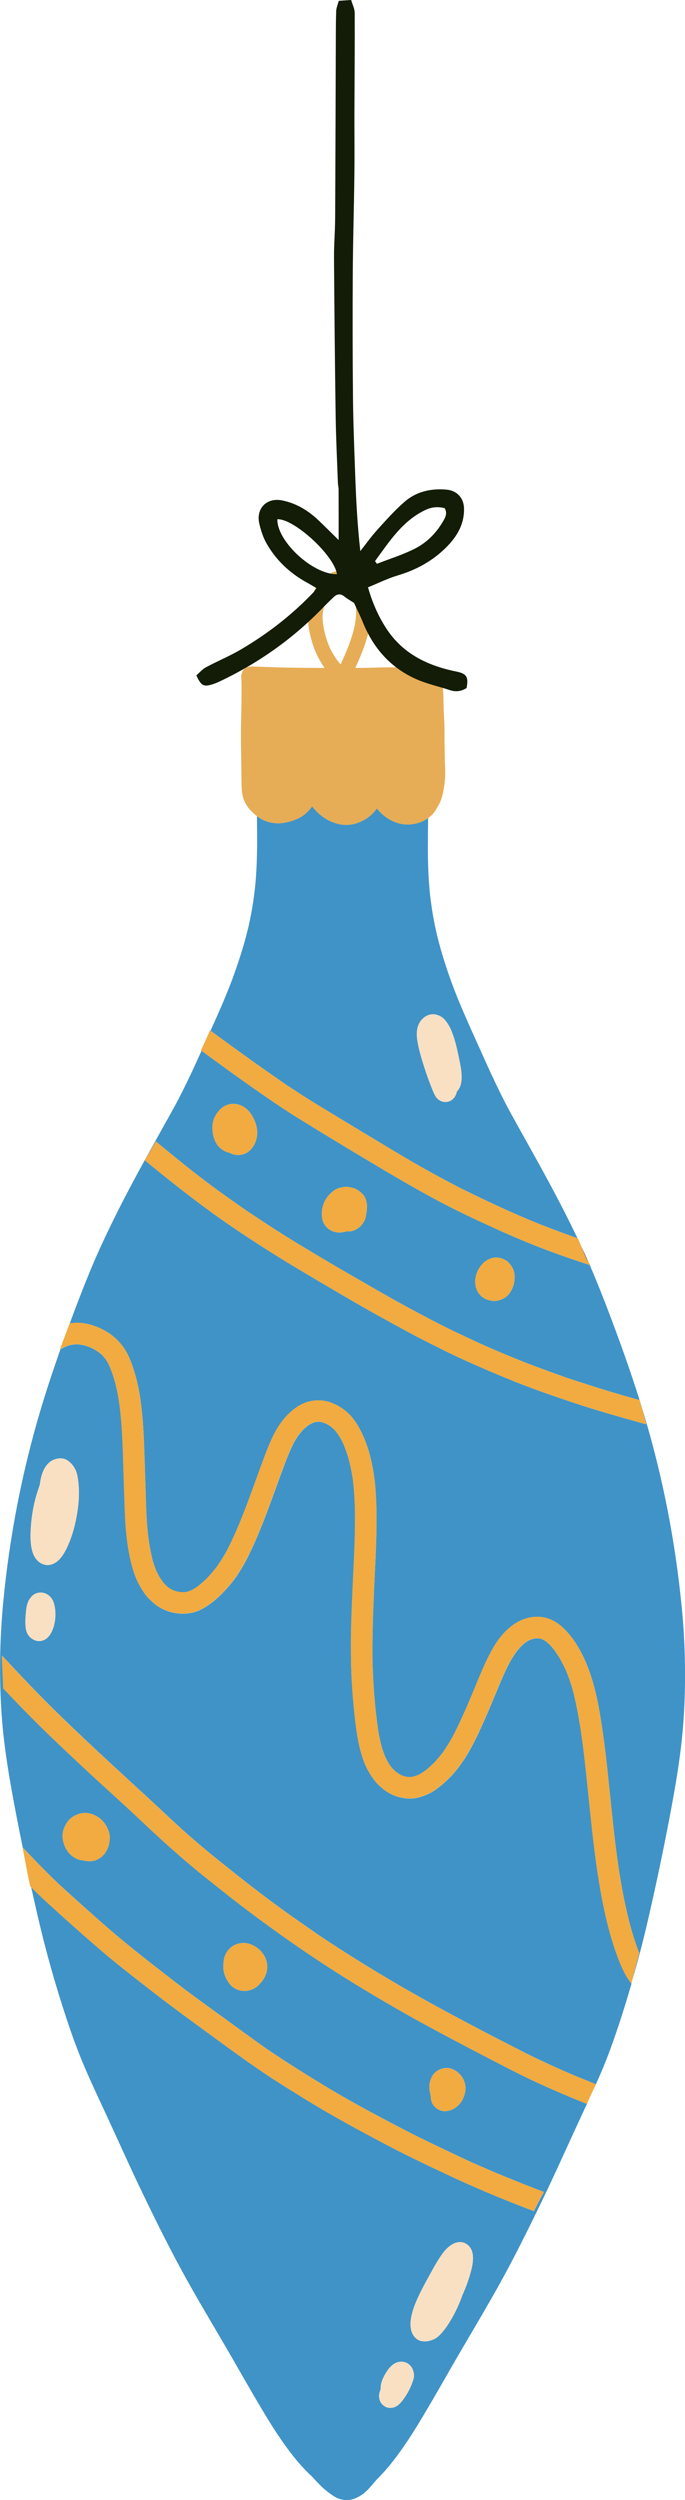 <svg width="79" height="288" viewBox="0 0 79 288" fill="none" xmlns="http://www.w3.org/2000/svg">
<g clip-path="url(#clip0_140_54442)">
<path d="M8.844 150.323C8.857 150.287 8.872 150.252 8.885 150.215C8.9 150.177 8.915 150.136 8.93 150.097C8.902 150.172 8.872 150.248 8.844 150.323Z" fill="#505572"/>
<path d="M67.784 145.293C67.803 145.323 67.831 145.347 67.855 145.373C67.587 144.764 67.313 144.158 67.032 143.555C67.108 143.758 67.183 143.961 67.265 144.162C67.416 144.542 67.559 144.95 67.786 145.293H67.784Z" fill="#505572"/>
<path d="M70.07 150.817C70.085 150.856 70.1 150.897 70.115 150.936C70.128 150.973 70.143 151.007 70.156 151.044C70.128 150.968 70.098 150.893 70.07 150.817Z" fill="#505572"/>
<path d="M78.62 185.148C77.897 177.662 76.457 170.238 74.295 163.032C74.136 162.501 73.974 161.973 73.807 161.444C73.84 161.718 73.954 161.992 74.043 162.249C74.056 162.288 74.071 162.326 74.084 162.367C74.129 162.54 74.174 162.715 74.218 162.89C74.293 163.177 74.369 163.466 74.447 163.753C74.477 163.861 74.505 163.973 74.539 164.083C74.259 164.008 73.976 163.932 73.695 163.854C71.093 163.129 68.498 162.385 65.935 161.526C63.377 160.671 60.822 159.778 58.331 158.744C55.798 157.693 53.274 156.61 50.824 155.38C49.61 154.771 48.392 154.167 47.199 153.521C45.981 152.863 44.767 152.199 43.558 151.527C41.136 150.185 38.748 148.767 36.36 147.362C34.088 146.026 31.834 144.66 29.621 143.23C27.35 141.762 25.115 140.232 22.954 138.605C20.834 137.006 18.748 135.361 16.703 133.665C16.709 133.656 16.716 133.643 16.723 133.633C16.915 133.307 17.107 132.981 17.301 132.655C17.487 132.34 17.67 132.023 17.854 131.705C17.895 131.634 17.934 131.563 17.973 131.492C18.316 131.775 18.657 132.055 19 132.336C21.043 134.015 23.113 135.676 25.26 137.226C26.322 137.994 27.391 138.745 28.468 139.494C29.569 140.23 30.675 140.953 31.785 141.671C32.95 142.427 34.144 143.141 35.332 143.862C37.634 145.263 39.974 146.605 42.308 147.949C43.843 148.836 45.385 149.717 46.946 150.561C47.859 151.053 48.773 151.543 49.692 152.024C50.465 152.427 51.247 152.814 52.026 153.206C53.153 153.742 54.278 154.277 55.416 154.793C56.478 155.276 57.551 155.729 58.629 156.174C59.672 156.608 60.721 157.028 61.779 157.423C62.947 157.859 64.122 158.276 65.296 158.697C67.391 159.389 69.485 160.071 71.603 160.68C72.322 160.887 73.043 161.092 73.764 161.293C72.663 157.803 71.422 154.357 70.118 150.938C69.465 149.231 68.792 147.535 68.069 145.856C68.051 145.817 68.034 145.778 68.017 145.737C66.922 145.383 65.832 145.01 64.746 144.628C62.235 143.748 59.762 142.729 57.34 141.63C54.891 140.519 52.445 139.382 50.081 138.1C47.606 136.758 45.175 135.338 42.759 133.892C40.531 132.556 38.301 131.22 36.088 129.862C34.896 129.131 33.704 128.397 32.536 127.627C31.344 126.839 30.172 126.023 29.001 125.201C27.065 123.844 25.152 122.449 23.243 121.051C22.289 123.172 21.308 125.277 20.207 127.327C19.527 128.572 18.828 129.806 18.137 131.047C16.405 134.155 14.684 137.271 13.115 140.465C12.355 142.006 11.618 143.558 10.936 145.135C10.213 146.812 9.539 148.51 8.887 150.217C8.604 150.96 8.326 151.704 8.049 152.449C8.41 152.399 8.77 152.382 9.142 152.395C9.865 152.417 10.61 152.622 11.275 152.9C11.877 153.15 12.471 153.476 12.985 153.884C13.501 154.294 13.942 154.777 14.315 155.319C14.676 155.846 14.943 156.444 15.164 157.041C15.585 158.189 15.893 159.37 16.094 160.576C16.507 163.049 16.595 165.566 16.675 168.067C16.716 169.269 16.755 170.471 16.792 171.673C16.828 172.869 16.852 174.066 16.932 175.26C16.99 176.095 17.077 176.926 17.2 177.755C17.318 178.482 17.461 179.203 17.651 179.915C17.748 180.228 17.854 180.534 17.973 180.838C18.098 181.117 18.234 181.384 18.378 181.652C18.523 181.883 18.679 182.103 18.843 182.319C18.962 182.453 19.08 182.58 19.208 182.705C19.294 182.779 19.38 182.85 19.469 182.919C19.56 182.979 19.652 183.038 19.75 183.094C19.855 183.145 19.963 183.193 20.071 183.238C20.186 183.277 20.298 183.309 20.412 183.344C20.559 183.372 20.706 183.4 20.855 183.422C20.95 183.428 21.045 183.432 21.14 183.435C21.239 183.428 21.339 183.42 21.438 183.407C21.503 183.396 21.568 183.381 21.63 183.366C21.747 183.329 21.861 183.29 21.974 183.247C22.094 183.191 22.211 183.13 22.33 183.068C22.522 182.947 22.705 182.822 22.889 182.69C23.28 182.371 23.649 182.036 24.005 181.682C24.377 181.277 24.722 180.856 25.055 180.418C25.411 179.908 25.739 179.388 26.048 178.851C26.983 177.099 27.732 175.26 28.44 173.406C28.883 172.226 29.314 171.043 29.744 169.86C30.189 168.632 30.631 167.402 31.139 166.2C31.638 165.024 32.288 163.876 33.197 162.963C33.756 162.402 34.401 161.91 35.144 161.619C36.163 161.219 37.292 161.222 38.309 161.632C38.91 161.873 39.445 162.197 39.94 162.611C40.453 163.039 40.872 163.576 41.222 164.144C41.902 165.289 42.379 166.52 42.703 167.81C43.014 169.04 43.215 170.305 43.306 171.572C43.496 174.228 43.429 176.889 43.306 179.546C43.124 183.51 42.898 187.47 42.962 191.441C43.033 194.063 43.234 196.681 43.606 199.277C43.712 199.918 43.839 200.55 44.001 201.183C44.124 201.586 44.262 201.979 44.42 202.372C44.538 202.618 44.661 202.855 44.793 203.093C44.892 203.246 44.996 203.397 45.104 203.541C45.218 203.675 45.333 203.803 45.454 203.926C45.571 204.031 45.687 204.128 45.812 204.226C45.931 204.303 46.05 204.377 46.171 204.446C46.253 204.487 46.335 204.526 46.419 204.56C46.544 204.605 46.669 204.642 46.799 204.674C46.868 204.687 46.937 204.7 47.006 204.709C47.086 204.715 47.168 204.72 47.248 204.72C47.339 204.715 47.427 204.707 47.514 204.696C47.598 204.683 47.682 204.664 47.764 204.644C47.917 204.597 48.066 204.543 48.215 204.482C48.321 204.433 48.427 204.379 48.531 204.323C48.757 204.182 48.969 204.031 49.185 203.874C49.524 203.589 49.843 203.293 50.154 202.983C50.469 202.633 50.767 202.277 51.057 201.906C51.456 201.336 51.819 200.749 52.162 200.142C53.333 197.922 54.274 195.591 55.235 193.275C55.712 192.13 56.211 191.007 56.822 189.926C57.571 188.605 58.642 187.334 60.041 186.683C61.103 186.188 62.418 186.091 63.504 186.562C64.383 186.944 65.076 187.585 65.68 188.312C66.475 189.268 67.095 190.397 67.581 191.538C68.546 193.798 69.014 196.236 69.383 198.66V198.647C70.161 203.751 70.478 208.909 71.18 214.023C71.251 214.545 71.329 215.066 71.406 215.586C71.758 217.854 72.205 220.103 72.821 222.317C73.086 223.223 73.376 224.123 73.721 225.001C73.626 225.357 73.533 225.716 73.44 226.072C73.322 226.525 73.205 226.978 73.091 227.434C73.034 227.66 72.978 227.889 72.927 228.116C72.92 228.146 72.916 228.174 72.907 228.204C73.548 225.981 74.138 223.743 74.66 221.486C75.567 217.571 76.407 213.637 77.161 209.688C77.892 205.859 78.57 202.009 78.834 198.116C79.123 193.802 79.043 189.456 78.627 185.15L78.62 185.148ZM55.779 145.468C56.215 145.068 56.802 144.822 57.398 144.876C57.733 144.906 58.02 145.01 58.311 145.176C58.646 145.368 58.882 145.688 59.078 146.009C59.339 146.441 59.389 146.993 59.339 147.488C59.281 148.057 59.082 148.547 58.745 149.009C58.383 149.501 57.81 149.771 57.225 149.866C57.148 149.879 57.07 149.885 56.994 149.885C56.828 149.885 56.662 149.857 56.504 149.805C55.811 149.687 55.233 149.207 54.973 148.554C54.548 147.485 54.961 146.225 55.781 145.47L55.779 145.468ZM41.95 137.716C42.161 137.985 42.248 138.333 42.299 138.663C42.323 138.808 42.328 138.952 42.317 139.097C42.323 139.336 42.299 139.58 42.237 139.809C42.219 140.139 42.133 140.461 41.96 140.754C41.656 141.268 41.222 141.63 40.648 141.803C40.443 141.864 40.224 141.874 40.009 141.842C39.816 141.902 39.622 141.946 39.423 141.974C39.333 141.987 39.242 141.991 39.151 141.991C38.648 141.991 38.135 141.81 37.767 141.471C37.513 141.236 37.321 140.961 37.219 140.627C37.094 140.213 37.096 139.809 37.146 139.38C37.21 138.849 37.437 138.303 37.763 137.878C38.119 137.414 38.614 136.98 39.195 136.833C39.531 136.749 39.901 136.686 40.248 136.751C40.579 136.811 40.933 136.885 41.22 137.07C41.505 137.254 41.738 137.45 41.947 137.718L41.95 137.716ZM27.302 127.202C27.881 127.316 28.384 127.618 28.757 128.073C28.95 128.306 29.107 128.565 29.245 128.837C29.543 129.422 29.712 130.072 29.654 130.732C29.587 131.49 29.25 132.21 28.639 132.679C28.3 132.936 27.872 133.059 27.451 133.059C27.343 133.059 27.237 133.05 27.132 133.035C26.905 133 26.693 132.92 26.503 132.808C25.871 132.7 25.262 132.262 24.944 131.705C24.571 131.049 24.463 130.333 24.515 129.586C24.564 128.876 24.97 128.177 25.491 127.711C25.983 127.268 26.657 127.074 27.306 127.202H27.302Z" fill="#3F93C7"/>
<path d="M71.061 224.982C70.208 222.565 69.645 220.042 69.206 217.519C68.315 212.362 67.954 207.141 67.337 201.949C67.246 201.185 67.144 200.423 67.03 199.666C67.03 199.666 67.03 199.663 67.03 199.661C67.03 199.657 67.03 199.65 67.03 199.648C67.03 199.648 67.03 199.64 67.03 199.635C67.028 199.618 67.023 199.601 67.021 199.584C67.021 199.594 67.023 199.603 67.026 199.612C66.998 199.437 66.972 199.26 66.944 199.085C66.702 197.559 66.417 196.044 66.022 194.551C65.797 193.806 65.544 193.083 65.244 192.367C65.011 191.866 64.759 191.383 64.48 190.908C64.269 190.578 64.048 190.254 63.813 189.941C63.668 189.769 63.524 189.607 63.373 189.443C63.241 189.32 63.107 189.201 62.964 189.089C62.867 189.024 62.772 188.964 62.673 188.905C62.63 188.884 62.587 188.864 62.543 188.845C62.464 188.817 62.384 188.791 62.299 188.769C62.258 188.761 62.215 188.754 62.172 188.748C62.075 188.741 61.98 188.739 61.885 188.739C61.827 188.744 61.768 188.748 61.71 188.754C61.606 188.772 61.503 188.793 61.399 188.819C61.3 188.851 61.205 188.886 61.11 188.923C61.01 188.97 60.913 189.022 60.816 189.076C60.676 189.169 60.544 189.268 60.412 189.367C60.263 189.503 60.121 189.641 59.98 189.784C59.827 189.959 59.678 190.138 59.533 190.319C59.257 190.714 59.005 191.117 58.767 191.536C58.24 192.535 57.804 193.571 57.372 194.614C56.882 195.794 56.392 196.977 55.874 198.146C54.816 200.529 53.684 202.946 51.825 204.819C51.344 205.305 50.839 205.736 50.288 206.142C49.666 206.599 48.943 206.902 48.198 207.087C47.412 207.284 46.579 207.202 45.812 206.973C45.059 206.746 44.374 206.293 43.8 205.766C43.247 205.261 42.831 204.649 42.464 204.001C42.125 203.408 41.887 202.752 41.691 202.1C41.321 200.865 41.131 199.588 40.978 198.31C40.821 197.018 40.706 195.723 40.617 194.424C40.268 189.251 40.635 184.08 40.855 178.911C40.926 177.256 40.965 175.601 40.941 173.943C40.909 172.72 40.836 171.503 40.678 170.29C40.551 169.485 40.382 168.693 40.168 167.907C40.022 167.437 39.862 166.977 39.678 166.522C39.538 166.207 39.391 165.894 39.216 165.598C39.188 165.553 39.162 165.51 39.136 165.466C39.031 165.302 38.918 165.143 38.804 164.983C38.705 164.867 38.603 164.752 38.499 164.64C38.359 164.515 38.217 164.394 38.068 164.28C37.958 164.208 37.845 164.141 37.733 164.077C37.621 164.025 37.506 163.973 37.392 163.926C37.297 163.895 37.204 163.865 37.109 163.839C37.033 163.824 36.96 163.811 36.882 163.798C36.809 163.792 36.733 163.79 36.66 163.79C36.584 163.794 36.509 163.8 36.433 163.811C36.388 163.82 36.342 163.829 36.299 163.839C36.213 163.865 36.127 163.895 36.042 163.928C35.954 163.969 35.867 164.012 35.781 164.057C35.66 164.133 35.541 164.21 35.423 164.292C35.246 164.439 35.077 164.592 34.913 164.754C34.73 164.962 34.555 165.173 34.388 165.393C34.214 165.654 34.05 165.918 33.896 166.189C33.514 166.93 33.203 167.698 32.903 168.473C31.996 170.868 31.169 173.294 30.221 175.674C29.716 176.941 29.178 178.193 28.561 179.408C27.976 180.562 27.283 181.693 26.439 182.675C25.551 183.713 24.554 184.671 23.351 185.334C22.299 185.912 21.088 186.022 19.931 185.77C19.439 185.664 18.962 185.485 18.521 185.239C18.024 184.96 17.612 184.602 17.21 184.205C16.753 183.754 16.396 183.18 16.088 182.623C15.786 182.077 15.544 181.486 15.362 180.89C14.982 179.643 14.756 178.35 14.607 177.058C14.466 175.834 14.414 174.606 14.371 173.376C14.33 172.165 14.293 170.952 14.252 169.742C14.171 167.277 14.136 164.797 13.844 162.346C13.799 161.955 13.745 161.565 13.687 161.176C13.568 160.477 13.423 159.782 13.236 159.098C13.067 158.533 12.877 157.978 12.655 157.434C12.568 157.246 12.476 157.065 12.378 156.884C12.288 156.739 12.191 156.601 12.091 156.465C11.988 156.342 11.882 156.221 11.772 156.105C11.657 155.999 11.539 155.895 11.413 155.798C11.206 155.654 10.992 155.522 10.772 155.397C10.593 155.308 10.414 155.224 10.228 155.149C10.016 155.075 9.805 155.011 9.589 154.957C9.453 154.931 9.321 154.909 9.185 154.888C9.066 154.877 8.95 154.872 8.833 154.868C8.66 154.875 8.492 154.89 8.321 154.909C8.196 154.935 8.073 154.963 7.948 154.995C7.818 155.039 7.693 155.084 7.566 155.134C7.374 155.224 7.186 155.321 7 155.425C6.989 155.431 6.981 155.438 6.97 155.444C6.167 157.717 5.404 160.004 4.711 162.314C2.552 169.519 1.11 176.943 0.387 184.43C-0.03 188.733 -0.11 193.081 0.179 197.395C0.441 201.288 1.121 205.138 1.853 208.967C2.099 210.255 2.358 211.541 2.621 212.828C3.871 214.148 5.132 215.463 6.447 216.723C7.08 217.327 7.73 217.912 8.38 218.497C10.342 220.254 12.296 222.021 14.33 223.694C16.401 225.401 18.532 227.036 20.656 228.674C22.28 229.926 23.953 231.115 25.614 232.319C27.343 233.573 29.066 234.844 30.817 236.072C33.05 237.581 35.334 239.016 37.64 240.408C39.86 241.746 42.14 242.991 44.431 244.204C45.642 244.845 46.855 245.477 48.079 246.094C49.284 246.684 50.493 247.266 51.705 247.84C52.883 248.399 54.065 248.963 55.261 249.483C57.683 250.536 60.127 251.533 62.597 252.463C62.641 252.48 62.686 252.495 62.729 252.513C62.617 252.7 62.52 252.897 62.42 253.082C62.263 253.378 62.107 253.678 61.954 253.976C61.824 254.226 61.691 254.472 61.567 254.725C60.71 254.401 59.855 254.069 59.002 253.73C56.519 252.746 54.075 251.69 51.657 250.557C49.213 249.411 46.775 248.253 44.389 246.99C42.006 245.728 39.631 244.452 37.303 243.093C36.17 242.43 35.051 241.746 33.939 241.051C32.812 240.348 31.681 239.648 30.58 238.904C29.379 238.092 28.194 237.264 27.019 236.416C25.914 235.617 24.817 234.806 23.712 234.005C21.548 232.436 19.402 230.854 17.295 229.212C15.25 227.621 13.194 226.037 11.238 224.337C9.15 222.524 7.076 220.69 5.046 218.81C4.554 218.357 4.074 217.891 3.599 217.418C3.846 218.534 4.096 219.649 4.355 220.763C5.271 224.721 6.372 228.623 7.648 232.479C8.248 234.29 8.889 236.087 9.634 237.846C10.411 239.681 11.258 241.483 12.1 243.289C13.596 246.507 15.032 249.75 16.58 252.944C18.176 256.244 19.808 259.526 21.598 262.727C23.366 265.891 25.251 268.987 27.056 272.132C27.909 273.616 28.758 275.101 29.625 276.577C30.543 278.138 31.476 279.696 32.512 281.183C33.553 282.674 34.673 284.107 36.01 285.326C36.178 285.51 36.342 285.695 36.513 285.877C36.913 286.302 37.327 286.71 37.795 287.061C38.249 287.402 38.733 287.784 39.294 287.92C39.529 287.976 39.767 288.009 40.002 288.009C40.307 288.009 40.611 287.957 40.907 287.838C41.375 287.653 41.801 287.387 42.174 287.051C42.587 286.677 42.93 286.235 43.295 285.818C43.344 285.762 43.392 285.706 43.442 285.65C44.595 284.521 45.59 283.237 46.518 281.904C47.553 280.417 48.485 278.861 49.405 277.298C50.273 275.824 51.124 274.337 51.974 272.853C53.779 269.708 55.664 266.611 57.433 263.448C59.221 260.247 60.853 256.965 62.45 253.665C63.999 250.471 65.434 247.227 66.931 244.01C67.183 243.466 67.438 242.92 67.691 242.376C66.099 241.737 64.517 241.073 62.951 240.376C60.44 239.258 58.003 237.976 55.565 236.709C53.225 235.494 50.895 234.264 48.583 232.997C46.132 231.657 43.724 230.248 41.337 228.797C36.69 225.975 32.223 222.878 27.894 219.589C26.834 218.784 25.793 217.953 24.752 217.124C23.772 216.345 22.792 215.566 21.837 214.757C20.717 213.807 19.611 212.841 18.53 211.848C17.545 210.946 16.576 210.029 15.602 209.116C13.65 207.288 11.651 205.512 9.695 203.688C7.751 201.875 5.813 200.054 3.934 198.177C2.729 196.972 1.553 195.749 0.384 194.514C0.356 193.837 0.326 193.159 0.298 192.481C0.272 191.892 0.246 191.301 0.223 190.714C0.585 191.102 0.948 191.489 1.311 191.879C3.172 193.867 5.059 195.826 7.015 197.719C8.993 199.631 10.992 201.519 13.018 203.384C14.935 205.149 16.863 206.902 18.765 208.682C19.536 209.403 20.309 210.121 21.088 210.831C22.064 211.69 23.04 212.545 24.046 213.367C25.15 214.269 26.264 215.158 27.382 216.043C29.425 217.664 31.508 219.244 33.641 220.746C34.611 221.428 35.578 222.107 36.552 222.783C38.705 224.229 40.89 225.623 43.107 226.967C45.471 228.403 47.866 229.777 50.292 231.102C53.736 232.984 57.221 234.793 60.721 236.569C62.938 237.661 65.186 238.681 67.481 239.603C67.898 239.769 68.315 239.938 68.729 240.104C68.956 239.594 69.18 239.083 69.399 238.569C70.144 236.813 70.785 235.015 71.385 233.202C71.899 231.648 72.376 230.084 72.834 228.515C72.812 228.489 72.79 228.461 72.771 228.433C71.987 227.414 71.504 226.188 71.081 224.986L71.061 224.982ZM54.33 259.099C54.509 259.444 54.555 259.837 54.548 260.221C54.537 260.815 54.388 261.408 54.226 261.976C53.995 262.792 53.689 263.601 53.341 264.382C53.32 264.436 53.3 264.492 53.281 264.546C52.851 265.707 52.309 266.829 51.627 267.863C51.474 268.094 51.307 268.314 51.135 268.526C50.85 268.875 50.532 269.238 50.126 269.443C49.757 269.626 49.386 269.728 48.995 269.728C48.874 269.728 48.749 269.717 48.623 269.697C48.015 269.598 47.585 269.052 47.434 268.489C47.242 267.772 47.378 266.976 47.587 266.275C47.773 265.636 48.03 265.025 48.319 264.423C48.818 263.374 49.394 262.356 49.96 261.339C50.223 260.864 50.504 260.396 50.804 259.945C51.009 259.641 51.234 259.332 51.495 259.073C51.88 258.687 52.413 258.324 52.972 258.296C53.555 258.268 54.067 258.594 54.33 259.099ZM43.8 275.524C43.832 275.421 43.871 275.319 43.912 275.22C43.876 274.851 43.977 274.465 44.111 274.13C44.234 273.824 44.394 273.537 44.569 273.258C44.821 272.857 45.169 272.442 45.599 272.233C46.091 271.996 46.657 272.007 47.106 272.33C47.352 272.507 47.533 272.76 47.63 273.047C47.73 273.336 47.786 273.686 47.706 273.988C47.531 274.62 47.27 275.216 46.935 275.779C46.825 275.964 46.706 276.146 46.579 276.321C46.352 276.631 46.108 276.959 45.78 277.169C45.551 277.313 45.283 277.391 45.016 277.391C44.752 277.391 44.491 277.315 44.271 277.151C43.748 276.759 43.606 276.131 43.798 275.526L43.8 275.524ZM49.843 239.18C50.163 238.634 50.707 238.321 51.322 238.243C51.996 238.159 52.67 238.539 53.099 239.027C53.518 239.504 53.747 240.166 53.672 240.803C53.6 241.407 53.369 241.992 52.95 242.439C52.536 242.881 51.951 243.209 51.331 243.209H51.322C50.701 243.207 50.165 242.868 49.867 242.331C49.722 242.072 49.694 241.785 49.677 241.493C49.677 241.493 49.677 241.489 49.677 241.487C49.649 241.379 49.632 241.271 49.621 241.165C49.615 241.144 49.608 241.122 49.604 241.099C49.442 240.449 49.502 239.763 49.846 239.176L49.843 239.18ZM26.894 224.151C27.201 223.968 27.527 223.884 27.879 223.843C28.473 223.771 29.094 224.002 29.576 224.332C30.023 224.639 30.411 225.081 30.619 225.586C30.852 226.152 30.891 226.76 30.701 227.343C30.532 227.861 30.215 228.303 29.833 228.685C29.397 229.113 28.783 229.363 28.174 229.363H28.164C27.486 229.359 26.777 229.002 26.391 228.437C26.18 228.128 26.011 227.818 25.895 227.462C25.787 227.131 25.748 226.799 25.75 226.456C25.75 226.333 25.761 226.208 25.782 226.083C25.791 225.608 25.981 225.083 26.27 224.721C26.447 224.496 26.648 224.3 26.894 224.151ZM11.968 209.927C12.378 210.443 12.689 211.112 12.659 211.79C12.631 212.457 12.452 213.056 12.035 213.583C11.698 214.01 11.146 214.338 10.604 214.405C10.502 214.418 10.403 214.423 10.306 214.423C10.088 214.423 9.876 214.392 9.675 214.332C9.349 214.319 9.025 214.237 8.721 214.079C7.758 213.579 7.19 212.474 7.218 211.408C7.235 210.834 7.464 210.322 7.792 209.863C8.131 209.386 8.669 209.077 9.222 208.926C10.213 208.652 11.346 209.146 11.968 209.927ZM6.072 187.727C5.843 188.312 5.448 188.879 4.798 189.022C4.701 189.044 4.603 189.052 4.508 189.052C4.232 189.052 3.969 188.966 3.744 188.819C3.366 188.601 3.098 188.202 3.01 187.77C2.874 187.11 2.928 186.415 2.988 185.75C3.034 185.25 3.107 184.68 3.386 184.255C3.558 183.994 3.757 183.758 4.042 183.614C4.357 183.452 4.72 183.422 5.061 183.51C5.62 183.655 6.05 184.134 6.21 184.68C6.298 184.984 6.354 185.297 6.378 185.614C6.43 186.324 6.333 187.065 6.072 187.727ZM8.766 175.051C8.542 176.153 8.222 177.226 7.743 178.247C7.471 178.825 7.149 179.388 6.665 179.816C6.354 180.09 5.91 180.299 5.48 180.299C5.398 180.299 5.318 180.293 5.238 180.275C4.733 180.172 4.359 179.902 4.072 179.477C3.718 178.95 3.599 178.281 3.548 177.657C3.507 177.157 3.515 176.652 3.543 176.149C3.606 175.087 3.751 174.032 3.995 172.998C4.156 172.344 4.359 171.706 4.584 171.075C4.61 170.883 4.64 170.693 4.675 170.501C4.852 169.526 5.331 168.414 6.363 168.099C6.605 168.024 6.853 167.989 7.106 168.009C7.529 168.041 7.849 168.244 8.14 168.529C8.365 168.749 8.555 169.017 8.691 169.297C8.866 169.662 8.937 170.059 8.995 170.456C9.058 170.888 9.09 171.324 9.099 171.762C9.116 172.862 8.982 173.969 8.764 175.048L8.766 175.051Z" fill="#3F93C7"/>
<path d="M28.477 121.783C30.003 122.879 31.54 123.954 33.089 125.02C34.155 125.721 35.224 126.422 36.314 127.089C37.532 127.836 38.756 128.572 39.978 129.31C42.293 130.704 44.597 132.109 46.924 133.477C48.913 134.645 50.931 135.748 52.976 136.809C55.308 137.964 57.657 139.077 60.045 140.111C62.198 141.043 64.394 141.861 66.6 142.649C66.365 142.159 66.129 141.671 65.89 141.184C64.32 137.99 62.599 134.874 60.868 131.766C60.177 130.525 59.479 129.291 58.797 128.045C57.623 125.861 56.586 123.617 55.574 121.355C54.472 118.893 53.328 116.448 52.359 113.932C51.579 111.86 50.888 109.749 50.368 107.595C50.012 106.055 49.753 104.496 49.58 102.925C49.403 101.158 49.344 99.386 49.347 97.608C49.347 96.486 49.358 95.361 49.373 94.237C49.034 94.483 48.654 94.677 48.256 94.794C47.507 95.016 46.676 95.057 45.922 94.832C45.175 94.61 44.489 94.198 43.934 93.654C43.765 93.486 43.608 93.311 43.461 93.126C43.441 93.153 43.422 93.182 43.403 93.207C43.189 93.505 42.941 93.779 42.653 94.01C42.314 94.282 41.937 94.504 41.539 94.681C41.051 94.899 40.542 95.02 40.006 95.029H39.941C39.501 95.029 39.061 94.951 38.644 94.815C38.167 94.658 37.698 94.431 37.288 94.142C36.893 93.861 36.539 93.527 36.217 93.164C36.142 93.078 36.072 92.987 36.005 92.897C35.699 93.294 35.362 93.663 34.95 93.954C34.641 94.174 34.293 94.343 33.939 94.474C33.453 94.658 32.929 94.776 32.415 94.828C31.802 94.891 31.204 94.794 30.627 94.578C30.264 94.444 29.938 94.248 29.634 94.021C29.645 94.977 29.651 95.933 29.651 96.887C29.651 98.665 29.595 100.435 29.418 102.205C29.245 103.776 28.984 105.334 28.63 106.875C28.11 109.028 27.419 111.139 26.639 113.211C25.92 115.082 25.104 116.912 24.279 118.74C25.672 119.76 27.071 120.773 28.472 121.78L28.477 121.783ZM52.626 120.507C52.765 121.07 52.881 121.638 52.996 122.206C53.117 122.806 53.24 123.414 53.242 124.027C53.242 124.497 53.196 124.979 52.955 125.393C52.879 125.523 52.791 125.641 52.689 125.747C52.672 125.829 52.65 125.911 52.624 125.989C52.471 126.457 52.093 126.841 51.596 126.93C51.519 126.943 51.443 126.951 51.368 126.951C50.854 126.951 50.403 126.64 50.163 126.179C49.962 125.792 49.809 125.378 49.651 124.972C49.448 124.452 49.256 123.928 49.081 123.397C48.742 122.37 48.41 121.323 48.202 120.261C48.064 119.56 47.98 118.794 48.245 118.112C48.433 117.63 48.8 117.214 49.269 116.994C49.822 116.737 50.405 116.834 50.908 117.143C51.212 117.33 51.458 117.659 51.65 117.952C51.834 118.235 51.985 118.545 52.108 118.858C52.32 119.398 52.49 119.944 52.626 120.507Z" fill="#3F93C7"/>
<path d="M11.228 224.334C13.184 226.033 15.239 227.617 17.284 229.21C19.391 230.852 21.54 232.434 23.701 234.003C24.804 234.803 25.903 235.613 27.009 236.413C28.183 237.261 29.369 238.09 30.569 238.902C31.67 239.646 32.802 240.345 33.929 241.049C35.041 241.744 36.159 242.43 37.292 243.09C39.62 244.452 41.997 245.728 44.379 246.988C46.765 248.25 49.202 249.409 51.646 250.555C54.065 251.688 56.509 252.746 58.992 253.728C59.844 254.066 60.7 254.399 61.557 254.722C61.68 254.47 61.814 254.224 61.943 253.974C62.096 253.676 62.252 253.376 62.41 253.08C62.509 252.895 62.606 252.696 62.718 252.51C62.675 252.493 62.63 252.478 62.587 252.461C60.114 251.531 57.67 250.534 55.25 249.48C54.054 248.96 52.873 248.397 51.694 247.838C50.483 247.264 49.273 246.681 48.069 246.092C46.844 245.475 45.631 244.843 44.42 244.202C42.129 242.989 39.849 241.746 37.629 240.406C35.323 239.014 33.041 237.581 30.806 236.07C29.058 234.842 27.335 233.571 25.603 232.317C23.943 231.113 22.269 229.924 20.646 228.672C18.521 227.034 16.39 225.396 14.319 223.691C12.286 222.019 10.332 220.249 8.369 218.495C7.719 217.91 7.069 217.325 6.437 216.721C5.124 215.46 3.863 214.146 2.611 212.825C2.606 212.821 2.602 212.817 2.598 212.812C2.598 212.823 2.6 212.832 2.604 212.841C2.755 213.62 2.902 214.397 3.049 215.178C3.09 215.4 3.133 215.62 3.174 215.845C3.245 216.179 3.319 216.516 3.39 216.852C3.422 217.008 3.455 217.161 3.485 217.316C3.52 217.351 3.554 217.383 3.587 217.418C4.062 217.89 4.541 218.357 5.033 218.81C7.063 220.689 9.138 222.524 11.226 224.337L11.228 224.334Z" fill="#F1AB41"/>
<path d="M60.702 236.564C57.202 234.788 53.717 232.98 50.273 231.098C47.846 229.773 45.452 228.398 43.087 226.963C40.87 225.619 38.685 224.224 36.532 222.779C35.559 222.103 34.589 221.423 33.622 220.741C31.489 219.239 29.405 217.662 27.363 216.039C26.246 215.152 25.132 214.263 24.027 213.363C23.021 212.541 22.045 211.686 21.069 210.827C20.289 210.117 19.516 209.398 18.746 208.678C16.843 206.897 14.915 205.143 12.998 203.38C10.975 201.517 8.973 199.629 6.996 197.715C5.04 195.822 3.152 193.862 1.291 191.875C0.929 191.486 0.566 191.098 0.203 190.709C0.229 191.299 0.255 191.888 0.279 192.477C0.307 193.155 0.337 193.832 0.365 194.51C1.533 195.744 2.71 196.968 3.915 198.172C5.793 200.05 7.732 201.871 9.675 203.684C11.629 205.507 13.629 207.284 15.582 209.111C16.556 210.024 17.526 210.941 18.51 211.844C19.594 212.834 20.698 213.801 21.818 214.753C22.772 215.562 23.753 216.343 24.733 217.12C25.776 217.949 26.814 218.78 27.874 219.585C32.203 222.871 36.671 225.97 41.317 228.793C43.705 230.243 46.112 231.65 48.563 232.993C50.876 234.257 53.205 235.49 55.546 236.705C57.983 237.971 60.421 239.253 62.932 240.371C64.497 241.068 66.08 241.733 67.671 242.372C67.693 242.38 67.715 242.389 67.736 242.398C67.743 242.333 67.758 242.27 67.777 242.208C67.861 241.944 67.989 241.69 68.103 241.437C68.209 241.2 68.321 240.967 68.433 240.734C68.535 240.524 68.634 240.317 68.738 240.11C68.727 240.106 68.716 240.101 68.706 240.097C68.289 239.931 67.872 239.763 67.457 239.596C65.162 238.675 62.913 237.654 60.697 236.562L60.702 236.564Z" fill="#F1AB41"/>
<path d="M65.292 158.696C64.117 158.276 62.943 157.859 61.775 157.423C60.717 157.028 59.667 156.607 58.624 156.174C57.547 155.727 56.472 155.276 55.412 154.792C54.276 154.277 53.149 153.739 52.022 153.206C51.242 152.814 50.461 152.427 49.688 152.024C48.768 151.542 47.853 151.053 46.941 150.56C45.38 149.717 43.839 148.836 42.304 147.949C39.97 146.603 37.629 145.26 35.328 143.862C34.14 143.141 32.948 142.427 31.78 141.671C30.67 140.953 29.565 140.228 28.464 139.494C27.386 138.745 26.318 137.992 25.255 137.226C23.111 135.676 21.041 134.017 18.996 132.336C18.653 132.055 18.312 131.772 17.968 131.492C17.929 131.563 17.888 131.634 17.849 131.705C17.666 132.023 17.483 132.338 17.297 132.655C17.105 132.981 16.913 133.307 16.718 133.633C16.712 133.643 16.705 133.654 16.699 133.665C18.741 135.359 20.827 137.006 22.949 138.605C25.111 140.234 27.348 141.762 29.617 143.229C31.83 144.662 34.084 146.029 36.355 147.362C38.743 148.767 41.131 150.183 43.554 151.527C44.765 152.198 45.976 152.863 47.194 153.521C48.39 154.167 49.606 154.771 50.819 155.379C53.27 156.61 55.794 157.693 58.327 158.744C60.818 159.778 63.372 160.671 65.931 161.526C68.494 162.382 71.089 163.129 73.691 163.854C73.972 163.932 74.252 164.01 74.535 164.083C74.501 163.973 74.472 163.861 74.442 163.753C74.365 163.466 74.289 163.179 74.213 162.89C74.168 162.715 74.123 162.54 74.079 162.367C74.067 162.326 74.051 162.287 74.038 162.249C73.95 161.992 73.835 161.72 73.803 161.444C73.797 161.396 73.788 161.349 73.788 161.301C73.777 161.299 73.764 161.295 73.753 161.293C73.032 161.092 72.311 160.889 71.592 160.68C69.474 160.071 67.38 159.389 65.285 158.696H65.292Z" fill="#F1AB41"/>
<path d="M28.999 125.201C30.169 126.023 31.342 126.837 32.533 127.627C33.702 128.397 34.891 129.133 36.085 129.862C38.298 131.22 40.531 132.556 42.757 133.891C45.173 135.34 47.604 136.757 50.078 138.1C52.443 139.382 54.889 140.521 57.337 141.63C59.762 142.729 62.232 143.747 64.743 144.628C65.829 145.01 66.918 145.381 68.014 145.737C68.042 145.746 68.07 145.757 68.099 145.765C68.032 145.664 67.973 145.556 67.917 145.448C67.893 145.426 67.874 145.398 67.852 145.375C67.829 145.349 67.803 145.325 67.781 145.295C67.554 144.952 67.412 144.546 67.261 144.164C67.179 143.963 67.103 143.76 67.028 143.558C67.013 143.519 66.997 143.48 66.982 143.441C66.976 143.428 66.969 143.413 66.965 143.4C66.961 143.391 66.956 143.383 66.954 143.374C66.853 143.145 66.758 142.917 66.661 142.688C66.661 142.683 66.656 142.679 66.654 142.673C66.635 142.666 66.615 142.66 66.598 142.651C64.389 141.863 62.196 141.046 60.043 140.113C57.655 139.08 55.306 137.966 52.974 136.811C50.929 135.75 48.91 134.647 46.922 133.479C44.592 132.111 42.288 130.704 39.976 129.312C38.752 128.576 37.53 127.838 36.312 127.091C35.222 126.425 34.153 125.723 33.086 125.022C31.54 123.954 30.001 122.879 28.474 121.785C27.073 120.777 25.674 119.765 24.281 118.744C24.258 118.727 24.234 118.709 24.208 118.692C24.191 118.729 24.176 118.768 24.16 118.804C24.078 119.005 23.996 119.204 23.908 119.402C23.724 119.816 23.534 120.227 23.342 120.637C23.286 120.757 23.228 120.878 23.169 121.001C23.193 121.019 23.217 121.036 23.243 121.055C25.149 122.454 27.062 123.848 29.001 125.205L28.999 125.201Z" fill="#F1AB41"/>
<path d="M24.513 129.586C24.461 130.333 24.569 131.049 24.942 131.705C25.26 132.262 25.869 132.7 26.501 132.808C26.693 132.923 26.905 133 27.13 133.035C27.235 133.05 27.341 133.058 27.449 133.058C27.872 133.058 28.3 132.935 28.637 132.679C29.25 132.213 29.587 131.49 29.651 130.732C29.71 130.072 29.541 129.424 29.243 128.837C29.105 128.568 28.948 128.309 28.755 128.073C28.382 127.618 27.879 127.314 27.3 127.201C26.652 127.074 25.977 127.266 25.484 127.711C24.964 128.179 24.558 128.876 24.508 129.586H24.513Z" fill="#F1AB41"/>
<path d="M41.222 137.068C40.935 136.883 40.581 136.809 40.251 136.749C39.903 136.684 39.534 136.749 39.197 136.831C38.614 136.978 38.12 137.411 37.765 137.875C37.439 138.3 37.213 138.844 37.148 139.377C37.098 139.805 37.096 140.21 37.221 140.625C37.323 140.959 37.515 141.233 37.77 141.469C38.137 141.807 38.651 141.989 39.154 141.989C39.244 141.989 39.335 141.982 39.426 141.971C39.624 141.945 39.819 141.9 40.011 141.84C40.227 141.872 40.445 141.863 40.65 141.801C41.224 141.628 41.658 141.266 41.963 140.752C42.136 140.459 42.222 140.137 42.239 139.807C42.3 139.578 42.325 139.334 42.319 139.095C42.33 138.952 42.323 138.808 42.302 138.661C42.25 138.331 42.161 137.983 41.952 137.713C41.742 137.446 41.509 137.249 41.224 137.066L41.222 137.068Z" fill="#F1AB41"/>
<path d="M56.502 149.803C56.66 149.855 56.826 149.883 56.992 149.883C57.07 149.883 57.148 149.877 57.223 149.864C57.808 149.769 58.38 149.499 58.743 149.007C59.082 148.545 59.279 148.055 59.337 147.485C59.386 146.993 59.337 146.441 59.076 146.007C58.879 145.686 58.644 145.368 58.309 145.174C58.018 145.008 57.73 144.904 57.396 144.874C56.8 144.82 56.211 145.066 55.776 145.465C54.954 146.221 54.544 147.481 54.969 148.549C55.228 149.205 55.805 149.682 56.5 149.801L56.502 149.803Z" fill="#F1AB41"/>
<path d="M9.222 208.926C8.669 209.079 8.134 209.388 7.793 209.862C7.467 210.322 7.236 210.833 7.218 211.408C7.19 212.474 7.758 213.579 8.721 214.079C9.023 214.237 9.347 214.317 9.675 214.332C9.876 214.392 10.088 214.422 10.306 214.422C10.403 214.422 10.502 214.416 10.604 214.405C11.146 214.338 11.698 214.01 12.035 213.583C12.452 213.056 12.629 212.456 12.659 211.79C12.69 211.112 12.379 210.443 11.968 209.927C11.349 209.148 10.213 208.652 9.222 208.926Z" fill="#F1AB41"/>
<path d="M25.782 226.083C25.761 226.208 25.75 226.333 25.75 226.456C25.75 226.801 25.787 227.134 25.895 227.462C26.013 227.82 26.18 228.128 26.391 228.437C26.778 229 27.484 229.359 28.164 229.363H28.175C28.784 229.363 29.397 229.115 29.833 228.685C30.217 228.305 30.532 227.861 30.701 227.343C30.891 226.758 30.852 226.15 30.619 225.586C30.412 225.079 30.023 224.639 29.576 224.332C29.095 224.002 28.473 223.771 27.879 223.843C27.527 223.884 27.203 223.968 26.894 224.151C26.648 224.3 26.447 224.496 26.27 224.721C25.981 225.086 25.791 225.61 25.782 226.083Z" fill="#F1AB41"/>
<path d="M49.619 241.17C49.63 241.275 49.647 241.383 49.675 241.491V241.498C49.692 241.789 49.72 242.074 49.865 242.335C50.161 242.872 50.698 243.211 51.32 243.213H51.329C51.949 243.213 52.534 242.885 52.948 242.443C53.367 241.994 53.598 241.409 53.669 240.807C53.745 240.17 53.516 239.51 53.097 239.031C52.665 238.541 51.994 238.163 51.32 238.248C50.705 238.325 50.161 238.636 49.841 239.184C49.5 239.769 49.437 240.457 49.599 241.107C49.606 241.129 49.61 241.15 49.617 241.174L49.619 241.17Z" fill="#F1AB41"/>
<path d="M73.086 227.427C73.201 226.974 73.317 226.519 73.436 226.065C73.529 225.709 73.622 225.351 73.717 224.995C73.371 224.115 73.082 223.217 72.817 222.31C72.201 220.096 71.754 217.847 71.402 215.577C71.325 215.057 71.247 214.537 71.176 214.015C70.474 208.9 70.156 203.744 69.379 198.638V198.651C69.01 196.23 68.541 193.791 67.576 191.53C67.091 190.388 66.473 189.262 65.676 188.303C65.072 187.576 64.379 186.935 63.5 186.553C62.412 186.083 61.097 186.18 60.037 186.674C58.64 187.326 57.567 188.597 56.818 189.918C56.206 190.999 55.706 192.121 55.23 193.267C54.27 195.58 53.331 197.913 52.158 200.134C51.815 200.74 51.452 201.327 51.053 201.897C50.766 202.266 50.465 202.624 50.15 202.974C49.839 203.285 49.517 203.58 49.181 203.865C48.967 204.023 48.753 204.174 48.526 204.314C48.425 204.37 48.319 204.424 48.211 204.474C48.062 204.534 47.915 204.588 47.76 204.636C47.676 204.657 47.594 204.675 47.51 204.688C47.423 204.698 47.335 204.707 47.244 204.711C47.164 204.711 47.082 204.707 47.002 204.7C46.933 204.692 46.864 204.679 46.795 204.666C46.665 204.634 46.542 204.595 46.415 204.552C46.331 204.517 46.249 204.48 46.166 204.437C46.046 204.368 45.925 204.295 45.808 204.217C45.683 204.122 45.566 204.023 45.45 203.917C45.329 203.794 45.212 203.667 45.1 203.533C44.992 203.388 44.888 203.237 44.789 203.084C44.655 202.847 44.534 202.609 44.416 202.363C44.258 201.97 44.12 201.58 43.997 201.174C43.835 200.542 43.709 199.91 43.602 199.269C43.23 196.67 43.032 194.053 42.958 191.433C42.893 187.462 43.12 183.502 43.301 179.537C43.422 176.881 43.489 174.22 43.301 171.563C43.211 170.296 43.01 169.034 42.699 167.802C42.375 166.509 41.898 165.279 41.218 164.135C40.87 163.567 40.451 163.028 39.935 162.603C39.439 162.188 38.905 161.865 38.305 161.623C37.288 161.215 36.161 161.211 35.14 161.61C34.397 161.901 33.749 162.393 33.192 162.955C32.283 163.865 31.634 165.013 31.135 166.192C30.625 167.394 30.185 168.624 29.74 169.852C29.308 171.034 28.878 172.219 28.436 173.398C27.728 175.251 26.978 177.09 26.044 178.842C25.735 179.38 25.407 179.9 25.05 180.409C24.718 180.847 24.372 181.268 24.001 181.674C23.643 182.028 23.276 182.364 22.885 182.682C22.701 182.815 22.516 182.938 22.326 183.059C22.207 183.124 22.09 183.182 21.969 183.238C21.855 183.284 21.743 183.32 21.626 183.357C21.561 183.372 21.499 183.385 21.434 183.398C21.334 183.411 21.235 183.42 21.136 183.426C21.041 183.426 20.946 183.42 20.851 183.413C20.702 183.392 20.555 183.366 20.408 183.335C20.294 183.303 20.181 183.269 20.067 183.23C19.959 183.184 19.853 183.137 19.745 183.085C19.65 183.029 19.558 182.971 19.465 182.91C19.376 182.841 19.29 182.77 19.203 182.697C19.078 182.572 18.957 182.444 18.839 182.31C18.674 182.095 18.519 181.874 18.374 181.644C18.23 181.378 18.094 181.108 17.968 180.83C17.85 180.526 17.744 180.219 17.647 179.906C17.459 179.194 17.316 178.473 17.195 177.746C17.075 176.917 16.986 176.086 16.928 175.251C16.846 174.058 16.824 172.86 16.787 171.665C16.751 170.463 16.712 169.26 16.671 168.058C16.591 165.557 16.502 163.041 16.09 160.568C15.891 159.361 15.581 158.181 15.159 157.033C14.939 156.435 14.674 155.837 14.311 155.311C13.937 154.767 13.497 154.286 12.981 153.876C12.469 153.468 11.873 153.142 11.271 152.891C10.604 152.615 9.861 152.41 9.138 152.386C8.766 152.374 8.406 152.391 8.045 152.44H8.037C7.872 152.879 7.708 153.317 7.544 153.755C7.328 154.327 7.112 154.898 6.896 155.473C6.918 155.46 6.938 155.447 6.959 155.434C6.97 155.427 6.979 155.421 6.989 155.414C7.175 155.311 7.363 155.214 7.555 155.123C7.682 155.075 7.808 155.028 7.937 154.985C8.062 154.952 8.185 154.924 8.311 154.898C8.481 154.877 8.65 154.864 8.822 154.857C8.939 154.862 9.056 154.866 9.174 154.877C9.31 154.898 9.442 154.92 9.578 154.946C9.794 155.002 10.006 155.065 10.217 155.138C10.401 155.214 10.582 155.298 10.761 155.386C10.982 155.511 11.195 155.643 11.403 155.788C11.526 155.887 11.644 155.988 11.761 156.094C11.871 156.213 11.977 156.331 12.081 156.454C12.182 156.593 12.277 156.731 12.368 156.873C12.467 157.054 12.558 157.238 12.644 157.423C12.866 157.967 13.056 158.524 13.225 159.087C13.413 159.774 13.557 160.466 13.676 161.166C13.734 161.554 13.788 161.945 13.834 162.335C14.125 164.787 14.16 167.266 14.242 169.731C14.283 170.942 14.317 172.154 14.361 173.365C14.404 174.595 14.456 175.823 14.596 177.047C14.745 178.34 14.969 179.634 15.352 180.88C15.533 181.477 15.775 182.069 16.077 182.613C16.386 183.169 16.742 183.743 17.2 184.194C17.601 184.591 18.014 184.95 18.51 185.228C18.949 185.474 19.428 185.651 19.92 185.759C21.078 186.011 22.289 185.901 23.34 185.323C24.545 184.661 25.541 183.702 26.428 182.664C27.272 181.68 27.965 180.549 28.55 179.397C29.168 178.182 29.708 176.93 30.211 175.664C31.156 173.283 31.983 170.857 32.892 168.462C33.192 167.687 33.503 166.919 33.886 166.179C34.041 165.907 34.205 165.644 34.378 165.382C34.546 165.16 34.719 164.949 34.902 164.744C35.066 164.582 35.235 164.429 35.412 164.282C35.531 164.2 35.65 164.122 35.77 164.047C35.857 164.001 35.943 163.958 36.032 163.917C36.116 163.885 36.202 163.855 36.289 163.829C36.334 163.818 36.379 163.807 36.422 163.801C36.498 163.79 36.574 163.783 36.649 163.779C36.725 163.779 36.798 163.781 36.871 163.788C36.947 163.798 37.023 163.813 37.098 163.829C37.193 163.855 37.286 163.885 37.381 163.915C37.495 163.962 37.61 164.014 37.722 164.066C37.837 164.131 37.947 164.198 38.057 164.269C38.206 164.383 38.348 164.502 38.489 164.629C38.592 164.741 38.694 164.856 38.793 164.972C38.908 165.132 39.02 165.292 39.126 165.456C39.152 165.499 39.18 165.544 39.206 165.587C39.38 165.883 39.527 166.196 39.668 166.511C39.851 166.966 40.011 167.428 40.158 167.897C40.371 168.682 40.54 169.472 40.667 170.279C40.825 171.494 40.898 172.711 40.931 173.933C40.954 175.59 40.913 177.245 40.844 178.901C40.626 184.069 40.259 189.24 40.607 194.413C40.693 195.71 40.81 197.007 40.967 198.3C41.123 199.577 41.311 200.853 41.68 202.089C41.876 202.741 42.114 203.397 42.453 203.99C42.82 204.638 43.237 205.251 43.789 205.756C44.364 206.282 45.048 206.736 45.802 206.962C46.568 207.191 47.402 207.273 48.188 207.077C48.932 206.891 49.656 206.587 50.278 206.131C50.828 205.728 51.333 205.294 51.815 204.808C53.674 202.935 54.805 200.516 55.863 198.136C56.381 196.966 56.871 195.783 57.362 194.603C57.793 193.56 58.23 192.522 58.756 191.525C58.994 191.107 59.246 190.703 59.523 190.308C59.667 190.125 59.816 189.948 59.97 189.773C60.11 189.633 60.255 189.492 60.402 189.357C60.533 189.255 60.667 189.158 60.805 189.065C60.903 189.011 61 188.959 61.099 188.912C61.194 188.875 61.291 188.841 61.388 188.808C61.492 188.782 61.596 188.763 61.699 188.744C61.758 188.737 61.816 188.733 61.874 188.729C61.971 188.729 62.066 188.731 62.161 188.737C62.205 188.744 62.248 188.75 62.289 188.759C62.373 188.78 62.453 188.806 62.533 188.834C62.576 188.854 62.619 188.873 62.662 188.895C62.761 188.953 62.856 189.013 62.954 189.078C63.096 189.19 63.23 189.309 63.362 189.432C63.513 189.596 63.658 189.758 63.802 189.931C64.035 190.243 64.256 190.567 64.469 190.897C64.746 191.374 64.998 191.858 65.234 192.356C65.534 193.073 65.787 193.796 66.011 194.54C66.408 196.034 66.691 197.549 66.933 199.077C66.961 199.249 66.987 199.426 67.015 199.601C67.015 199.592 67.013 199.581 67.011 199.573C67.013 199.59 67.017 199.607 67.019 199.625C67.019 199.631 67.019 199.635 67.019 199.642C67.019 199.642 67.019 199.648 67.019 199.653V199.659C67.134 200.417 67.233 201.178 67.326 201.942C67.943 207.135 68.306 212.355 69.196 217.513C69.632 220.036 70.195 222.559 71.05 224.976C71.474 226.18 71.957 227.403 72.741 228.422C72.763 228.45 72.784 228.476 72.804 228.504C72.81 228.513 72.817 228.521 72.823 228.53C72.84 228.418 72.868 228.306 72.894 228.193C72.901 228.163 72.905 228.135 72.914 228.105C72.966 227.878 73.019 227.649 73.078 227.423L73.086 227.427Z" fill="#F1AB41"/>
<path d="M51.646 117.952C51.454 117.656 51.208 117.331 50.904 117.143C50.401 116.834 49.818 116.737 49.265 116.994C48.794 117.212 48.427 117.631 48.242 118.112C47.976 118.794 48.062 119.56 48.198 120.261C48.406 121.323 48.738 122.37 49.077 123.397C49.252 123.928 49.444 124.452 49.647 124.972C49.805 125.378 49.958 125.792 50.159 126.179C50.401 126.64 50.85 126.951 51.364 126.951C51.439 126.951 51.515 126.945 51.592 126.93C52.089 126.839 52.467 126.457 52.62 125.989C52.646 125.909 52.668 125.829 52.685 125.747C52.786 125.641 52.877 125.523 52.95 125.393C53.194 124.979 53.24 124.498 53.238 124.027C53.238 123.414 53.112 122.806 52.992 122.206C52.877 121.638 52.761 121.07 52.622 120.507C52.484 119.944 52.314 119.398 52.102 118.858C51.979 118.543 51.828 118.235 51.646 117.952Z" fill="#F9E0C2"/>
<path d="M8.695 169.297C8.559 169.017 8.369 168.749 8.144 168.529C7.853 168.244 7.531 168.041 7.11 168.009C6.858 167.992 6.609 168.026 6.368 168.099C5.338 168.414 4.858 169.526 4.679 170.501C4.642 170.693 4.614 170.883 4.588 171.075C4.362 171.708 4.161 172.344 3.999 172.998C3.755 174.032 3.61 175.087 3.548 176.149C3.52 176.65 3.511 177.155 3.552 177.658C3.602 178.279 3.72 178.948 4.077 179.477C4.364 179.904 4.737 180.172 5.243 180.275C5.322 180.293 5.402 180.299 5.484 180.299C5.914 180.299 6.359 180.09 6.67 179.816C7.153 179.388 7.475 178.825 7.747 178.247C8.224 177.226 8.546 176.153 8.771 175.051C8.989 173.972 9.125 172.864 9.105 171.764C9.097 171.326 9.064 170.89 9.002 170.458C8.945 170.061 8.874 169.664 8.697 169.299L8.695 169.297Z" fill="#F9E0C2"/>
<path d="M6.212 184.68C6.052 184.134 5.623 183.655 5.063 183.51C4.722 183.422 4.359 183.452 4.044 183.614C3.759 183.758 3.561 183.994 3.388 184.255C3.107 184.68 3.036 185.25 2.991 185.75C2.93 186.417 2.876 187.11 3.012 187.77C3.101 188.202 3.371 188.599 3.746 188.819C3.969 188.968 4.232 189.052 4.511 189.052C4.606 189.052 4.703 189.044 4.8 189.022C5.452 188.88 5.845 188.312 6.074 187.727C6.335 187.065 6.432 186.322 6.38 185.612C6.359 185.297 6.301 184.984 6.212 184.68Z" fill="#F9E0C2"/>
<path d="M51.495 259.069C51.234 259.328 51.01 259.636 50.804 259.941C50.502 260.392 50.221 260.86 49.96 261.335C49.395 262.351 48.818 263.37 48.319 264.419C48.032 265.019 47.773 265.632 47.587 266.27C47.38 266.972 47.244 267.768 47.434 268.485C47.583 269.048 48.013 269.594 48.624 269.693C48.749 269.715 48.874 269.723 48.995 269.723C49.386 269.723 49.755 269.622 50.126 269.438C50.535 269.236 50.85 268.871 51.135 268.521C51.31 268.31 51.476 268.09 51.627 267.859C52.309 266.825 52.851 265.703 53.281 264.542C53.3 264.488 53.32 264.432 53.341 264.378C53.689 263.596 53.996 262.787 54.227 261.971C54.386 261.404 54.538 260.81 54.548 260.217C54.555 259.833 54.51 259.44 54.33 259.095C54.067 258.588 53.555 258.26 52.972 258.29C52.413 258.318 51.88 258.683 51.495 259.069Z" fill="#F9E0C2"/>
<path d="M44.271 277.151C44.491 277.315 44.752 277.391 45.016 277.391C45.283 277.391 45.551 277.313 45.78 277.169C46.11 276.959 46.354 276.633 46.579 276.321C46.706 276.146 46.825 275.964 46.935 275.779C47.27 275.216 47.533 274.622 47.706 273.988C47.788 273.688 47.73 273.336 47.63 273.047C47.533 272.76 47.354 272.507 47.106 272.33C46.654 272.007 46.091 271.996 45.599 272.233C45.167 272.442 44.819 272.857 44.569 273.258C44.394 273.539 44.234 273.824 44.111 274.13C43.977 274.465 43.873 274.851 43.912 275.22C43.871 275.319 43.832 275.418 43.8 275.524C43.608 276.128 43.75 276.759 44.273 277.149L44.271 277.151Z" fill="#F9E0C2"/>
<path d="M32.42 94.832C32.933 94.781 33.458 94.662 33.944 94.479C34.298 94.345 34.646 94.179 34.954 93.959C35.367 93.667 35.704 93.296 36.01 92.901C36.077 92.994 36.146 93.082 36.222 93.169C36.541 93.533 36.898 93.866 37.293 94.146C37.703 94.435 38.171 94.662 38.649 94.82C39.065 94.956 39.506 95.033 39.946 95.033H40.011C40.547 95.025 41.056 94.904 41.544 94.686C41.941 94.509 42.319 94.284 42.658 94.015C42.945 93.784 43.194 93.512 43.407 93.212C43.429 93.184 43.446 93.156 43.466 93.13C43.612 93.313 43.77 93.49 43.938 93.659C44.493 94.202 45.18 94.615 45.927 94.837C46.678 95.063 47.512 95.022 48.261 94.798C48.658 94.681 49.036 94.487 49.377 94.241C49.611 94.073 49.828 93.885 50.008 93.665C50.189 93.445 50.34 93.201 50.468 92.948C50.537 92.841 50.599 92.728 50.656 92.618C50.869 92.21 50.999 91.772 51.094 91.321C51.182 90.898 51.249 90.469 51.295 90.042C51.333 89.64 51.351 89.232 51.344 88.829C51.338 88.438 51.314 88.047 51.303 87.659C51.303 87.64 51.303 87.62 51.303 87.603V87.59C51.299 87.361 51.295 87.132 51.292 86.906C51.284 86.382 51.271 85.857 51.267 85.333C51.262 84.834 51.269 84.334 51.26 83.835C51.249 83.019 51.178 82.208 51.158 81.392C51.152 81.058 51.148 80.725 51.139 80.391C51.122 79.875 51.083 79.359 51.068 78.846V78.878C51.068 78.856 51.068 78.835 51.068 78.813V78.802C51.066 78.619 51.068 78.438 51.07 78.256C51.074 78.088 51.079 77.915 51.055 77.749C51.038 77.626 51.005 77.51 50.956 77.404C50.956 77.404 50.956 77.402 50.956 77.4C50.904 77.138 50.688 76.929 50.405 76.916C50.386 76.916 50.366 76.916 50.347 76.916C50.15 76.867 49.945 76.862 49.744 76.86C49.295 76.858 48.848 76.864 48.399 76.864C47.596 76.864 46.793 76.877 45.987 76.871C44.847 76.862 43.707 76.899 42.565 76.927C42.036 76.94 41.507 76.944 40.978 76.946C41.16 76.551 41.335 76.154 41.503 75.755C41.971 74.646 42.38 73.491 42.611 72.306C42.766 71.506 42.818 70.697 42.762 69.883C42.71 69.085 42.598 68.221 42.181 67.52C41.745 66.788 41.086 66.169 40.274 65.882C39.804 65.716 39.262 65.662 38.776 65.8C38.325 65.925 37.921 66.13 37.552 66.417C36.87 66.952 36.358 67.706 36.043 68.51C35.717 69.344 35.494 70.228 35.505 71.126C35.516 72.037 35.695 72.937 35.945 73.811C35.945 73.817 35.95 73.826 35.952 73.832C35.954 73.839 35.956 73.845 35.958 73.852C35.963 73.873 35.969 73.897 35.976 73.919C36.293 74.998 36.781 76.031 37.433 76.948C36.205 76.944 34.978 76.933 33.752 76.918C32.458 76.903 31.163 76.856 29.87 76.808C29.662 76.8 29.453 76.789 29.248 76.784C28.956 76.778 28.671 76.784 28.399 76.91C28.209 76.998 28.034 77.164 27.954 77.359C27.922 77.436 27.903 77.514 27.883 77.596C27.881 77.607 27.877 77.615 27.875 77.626C27.864 77.652 27.855 77.676 27.849 77.697C27.819 77.79 27.814 77.883 27.831 77.972C27.823 78.017 27.823 78.062 27.827 78.11C27.842 78.254 27.846 78.397 27.851 78.541C27.864 79.068 27.857 79.597 27.855 80.123C27.851 81.146 27.825 82.169 27.805 83.192C27.782 84.262 27.788 85.331 27.805 86.399C27.816 87.253 27.834 88.108 27.84 88.965C27.846 89.606 27.846 90.255 27.879 90.896C27.898 91.321 27.974 91.749 28.129 92.144C28.339 92.679 28.665 93.149 29.079 93.546C29.259 93.719 29.451 93.879 29.647 94.028C29.952 94.254 30.278 94.451 30.64 94.584C31.217 94.8 31.815 94.895 32.428 94.835L32.42 94.832ZM37.299 72.145C37.252 71.823 37.215 71.501 37.202 71.176C37.202 71.001 37.209 70.826 37.226 70.653C37.254 70.435 37.293 70.22 37.34 70.006C37.403 69.76 37.478 69.518 37.565 69.281C37.645 69.082 37.733 68.888 37.83 68.698C37.91 68.56 37.992 68.426 38.083 68.297C38.163 68.191 38.247 68.087 38.338 67.99C38.413 67.915 38.493 67.846 38.573 67.777C38.647 67.721 38.722 67.669 38.798 67.617C38.867 67.578 38.936 67.544 39.007 67.511C39.044 67.496 39.08 67.483 39.119 67.47C39.167 67.457 39.212 67.447 39.26 67.438C39.292 67.436 39.324 67.431 39.357 67.429C39.391 67.429 39.424 67.431 39.456 67.434C39.493 67.44 39.529 67.447 39.566 67.453C39.631 67.47 39.694 67.49 39.758 67.511C39.799 67.531 39.838 67.548 39.879 67.567C39.951 67.608 40.02 67.654 40.087 67.699C40.169 67.764 40.248 67.831 40.324 67.902C40.402 67.982 40.473 68.062 40.544 68.144C40.577 68.187 40.607 68.232 40.635 68.277C40.687 68.37 40.736 68.463 40.78 68.558C40.814 68.646 40.844 68.735 40.875 68.823C40.913 68.972 40.944 69.121 40.972 69.272C41.026 69.65 41.056 70.03 41.069 70.412C41.071 70.697 41.058 70.979 41.034 71.264C40.989 71.644 40.922 72.017 40.838 72.388C40.667 73.075 40.447 73.746 40.199 74.406C39.916 75.129 39.605 75.839 39.277 76.543C39.208 76.463 39.139 76.381 39.074 76.299C38.834 75.99 38.616 75.665 38.413 75.33C38.254 75.054 38.107 74.771 37.973 74.48C37.826 74.128 37.703 73.772 37.593 73.409C37.589 73.396 37.586 73.385 37.582 73.375C37.578 73.358 37.573 73.34 37.567 73.325C37.563 73.308 37.558 73.291 37.554 73.275C37.453 72.902 37.362 72.529 37.299 72.145Z" fill="#E6AD56"/>
<path d="M53.816 79.262C53.162 79.659 52.556 79.726 51.893 79.506C50.63 79.085 49.308 78.804 48.093 78.278C45.076 76.972 43.049 74.678 41.829 71.644C41.531 70.901 41.164 70.187 40.827 69.453C40.462 69.216 40.061 69 39.713 68.718C39.264 68.353 38.871 68.422 38.491 68.778C38.044 69.197 37.61 69.626 37.185 70.064C33.75 73.612 29.777 76.402 25.318 78.511C25.044 78.64 24.759 78.757 24.47 78.845C23.479 79.147 23.196 79.003 22.643 77.803C22.982 77.512 23.319 77.106 23.751 76.873C25.059 76.169 26.445 75.602 27.726 74.853C30.835 73.038 33.665 70.847 36.155 68.234C36.254 68.128 36.325 67.995 36.494 67.751C36.105 67.524 35.766 67.313 35.416 67.123C33.428 66.035 31.826 64.535 30.716 62.563C30.332 61.879 30.083 61.091 29.904 60.32C29.5 58.566 30.77 57.293 32.536 57.647C34.192 57.979 35.578 58.834 36.785 59.99C37.519 60.694 38.238 61.412 39.054 62.213C39.054 60.163 39.059 58.281 39.05 56.397C39.05 56.132 38.979 55.868 38.968 55.603C38.875 53.048 38.748 50.495 38.711 47.94C38.623 41.871 38.564 35.803 38.521 29.734C38.51 28.21 38.642 26.687 38.651 25.163C38.688 18.449 38.705 11.738 38.728 5.024C38.733 3.774 38.728 2.523 38.772 1.273C38.785 0.908 38.947 0.55 39.065 0.097C39.517 0.065 39.916 0.037 40.497 -0.004C40.648 0.518 40.905 1.001 40.907 1.487C40.924 5.345 40.888 9.202 40.875 13.061C40.868 15.419 40.901 17.78 40.87 20.139C40.825 23.916 40.708 27.695 40.685 31.471C40.657 36.208 40.663 40.945 40.708 45.682C40.736 48.619 40.851 51.556 40.957 54.491C41.062 57.459 41.207 60.422 41.555 63.486C42.196 62.675 42.796 61.829 43.487 61.063C44.506 59.938 45.521 58.792 46.663 57.802C48.019 56.626 49.695 56.25 51.48 56.404C52.687 56.507 53.497 57.355 53.516 58.596C53.549 60.586 52.521 62.084 51.146 63.359C49.643 64.753 47.874 65.692 45.897 66.281C44.742 66.624 43.647 67.17 42.44 67.66C42.945 69.43 43.61 70.936 44.521 72.352C46.439 75.326 49.325 76.694 52.653 77.369C53.816 77.605 54.06 78.004 53.808 79.26L53.816 79.262ZM43.25 64.641C43.323 64.745 43.399 64.848 43.472 64.952C44.942 64.375 46.469 63.905 47.87 63.193C49.198 62.517 50.271 61.449 51.042 60.148C51.316 59.686 51.655 59.166 51.279 58.542C50.511 58.346 49.785 58.406 49.066 58.747C46.395 60.014 44.899 62.399 43.25 64.641ZM38.862 66.145C38.534 63.957 33.892 59.729 31.988 59.818C31.925 62.336 36.075 66.208 38.862 66.145Z" fill="#121C06"/>
</g>
<defs>
<clipPath id="clip0_140_54442">
<rect width="79" height="288" fill="white"/>
</clipPath>
</defs>
</svg>
